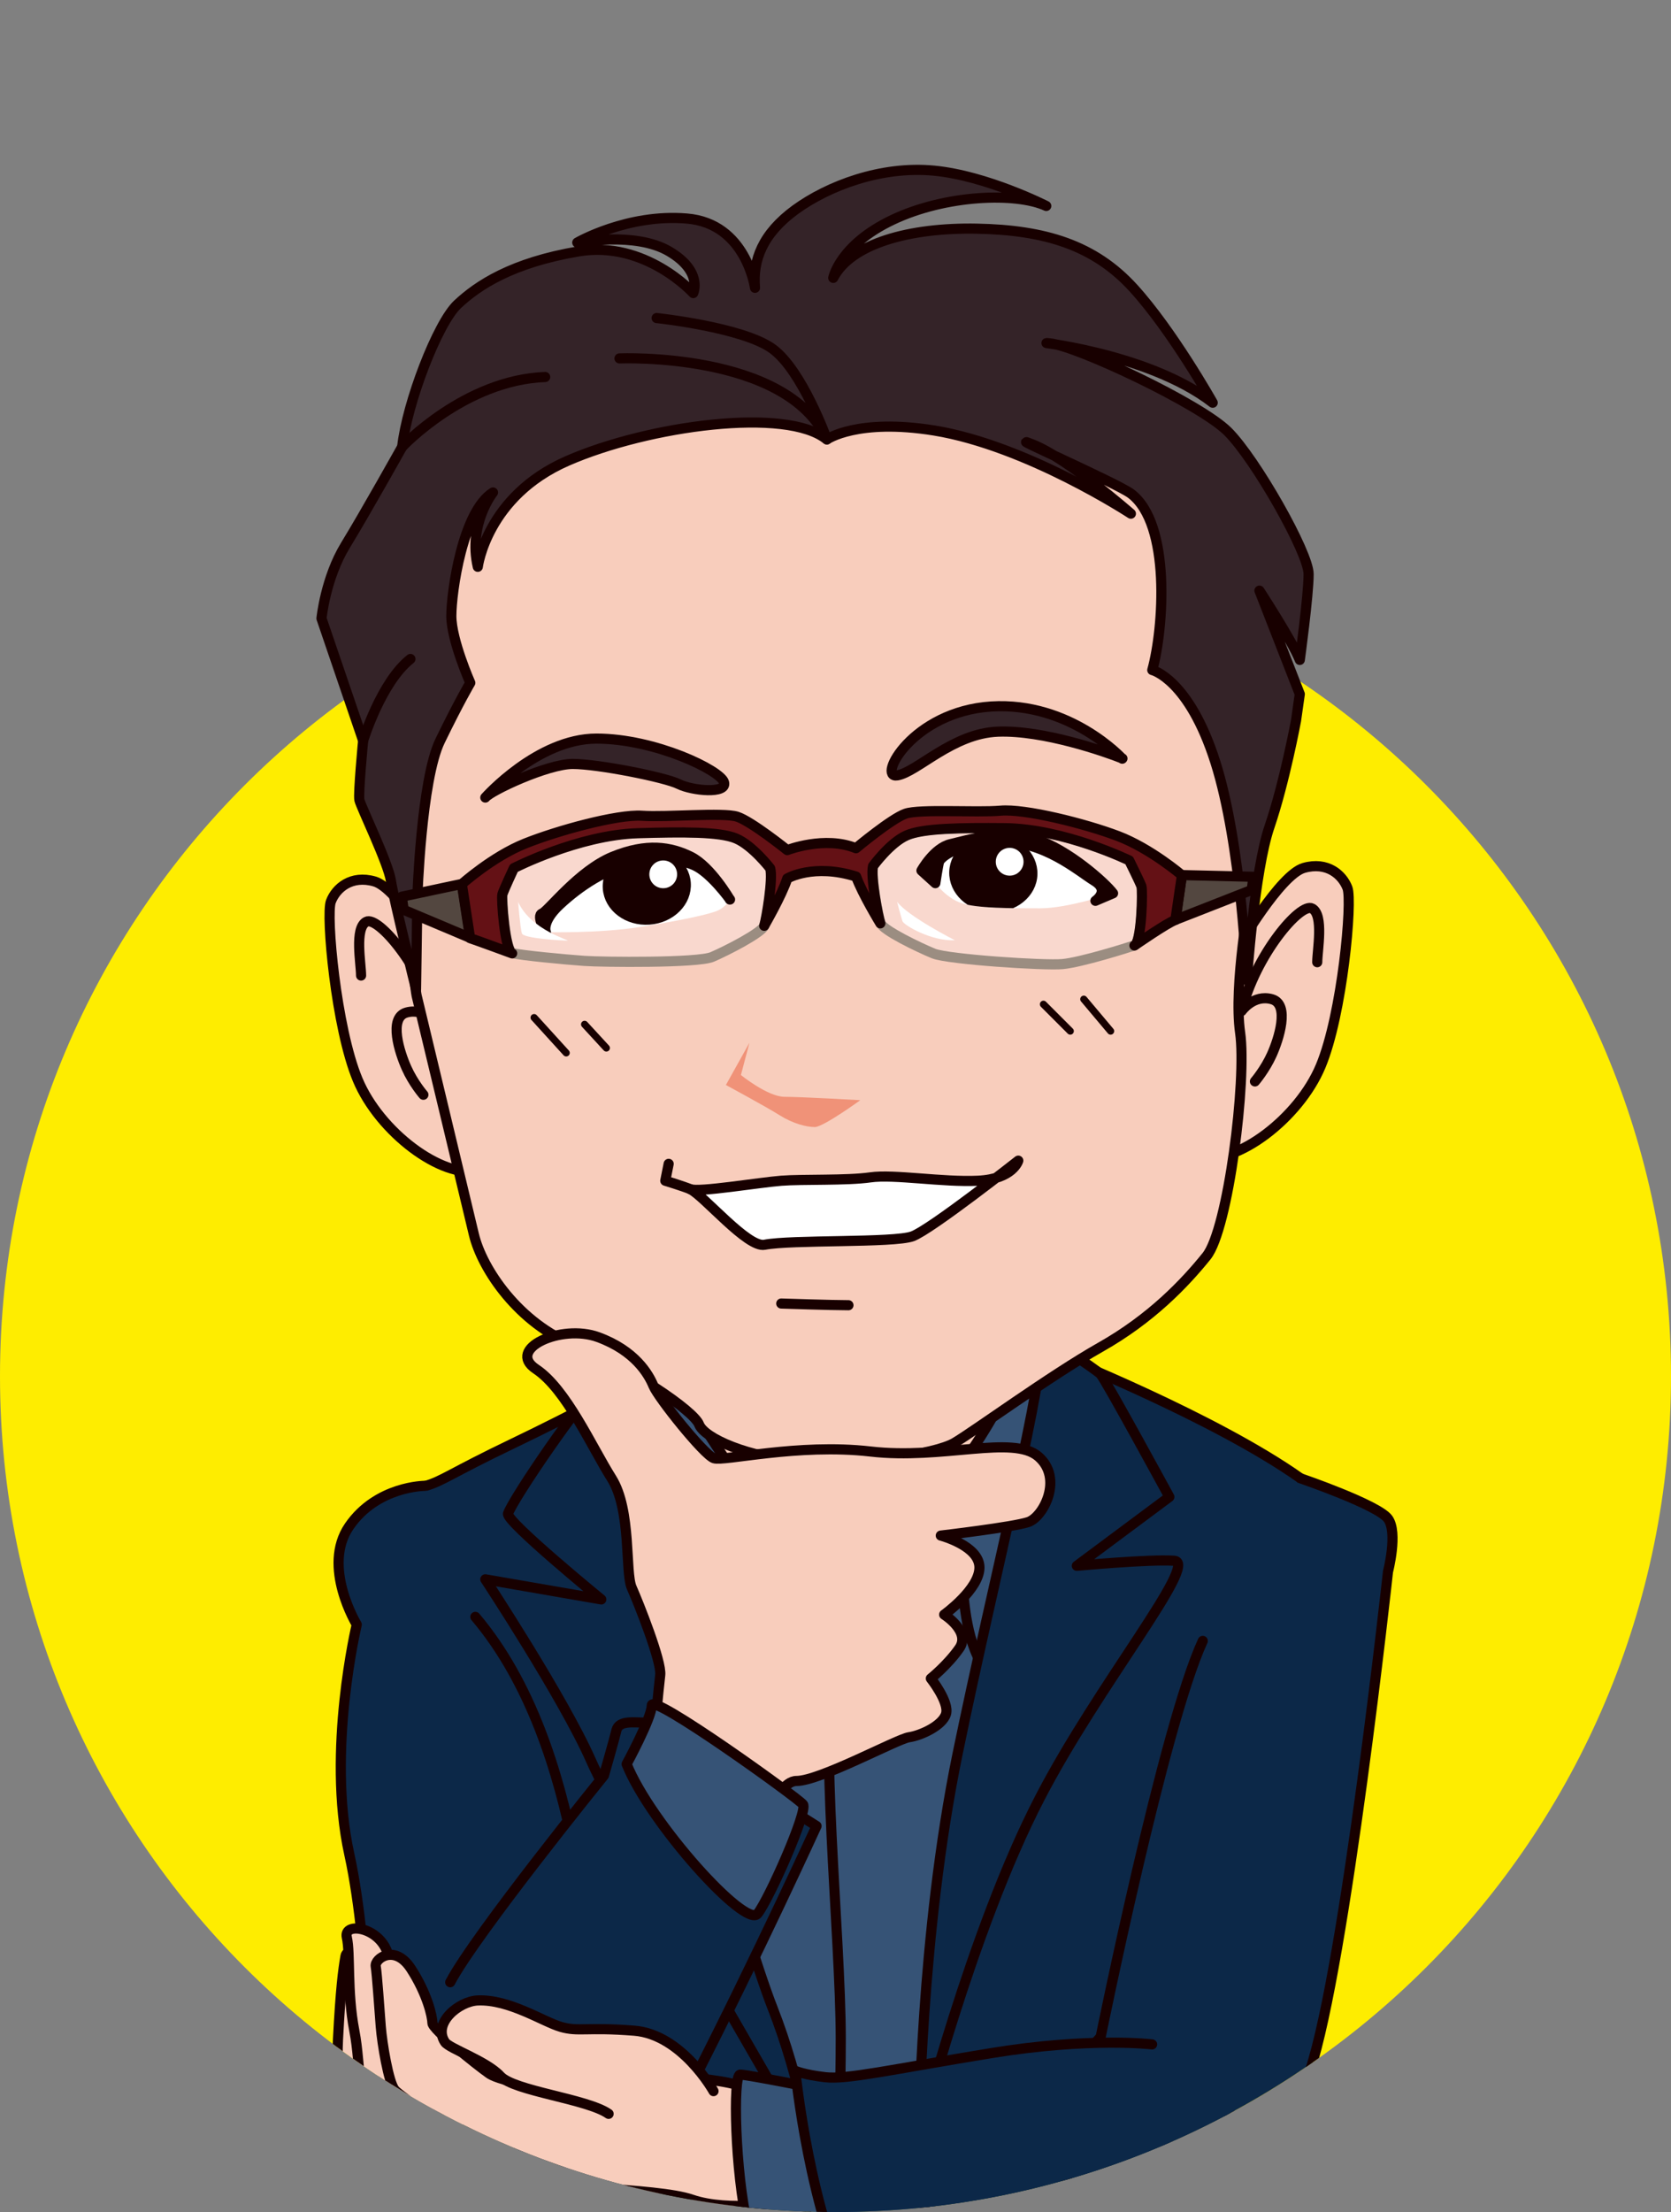 <?xml version="1.0" encoding="UTF-8"?>
<svg id="_レイヤー_2" data-name="レイヤー 2" xmlns="http://www.w3.org/2000/svg" xmlns:xlink="http://www.w3.org/1999/xlink" viewBox="0 0 89.04 117.82">
  <rect x="0" y="0" width="89.04" height="117.82" fill="#808080" stroke="none"/>
  <defs>
    <style>
      .cls-1, .cls-2, .cls-3 {
        fill: none;
      }

      .cls-4 {
        fill: #180000;
      }

      .cls-4, .cls-5, .cls-6, .cls-2, .cls-3, .cls-7, .cls-8, .cls-9, .cls-10, .cls-11, .cls-12 {
        stroke-linecap: round;
        stroke-linejoin: round;
      }

      .cls-4, .cls-5, .cls-6, .cls-2, .cls-3, .cls-7, .cls-8, .cls-9, .cls-10, .cls-12 {
        stroke: #180000;
      }

      .cls-4, .cls-5, .cls-6, .cls-3, .cls-7, .cls-8, .cls-9, .cls-10, .cls-11, .cls-12 {
        stroke-width: .54px;
      }

      .cls-5 {
        fill: #365376;
      }

      .cls-13 {
        fill: #feed00;
      }

      .cls-14 {
        clip-path: url(#clippath-1);
      }

      .cls-15 {
        clip-path: url(#clippath-2);
      }

      .cls-6, .cls-16 {
        fill: #fff;
      }

      .cls-2 {
        stroke-width: .38px;
      }

      .cls-17 {
        fill: #f09278;
      }

      .cls-7 {
        fill: #534740;
      }

      .cls-8 {
        fill: #f8cdbc;
      }

      .cls-9 {
        fill: #641115;
      }

      .cls-10 {
        fill: #342328;
      }

      .cls-11 {
        fill: #f9d8ce;
        stroke: #9b8d81;
      }

      .cls-18 {
        clip-path: url(#clippath);
      }

      .cls-12 {
        fill: #0c2848;
      }
    </style>
    <clipPath id="clippath">
      <path class="cls-1" d="M89.04,73.3c0,24.59-19.93,44.52-44.52,44.52S0,97.89,0,73.3,19.93,0,44.52,0s44.52,48.71,44.52,73.3Z"/>
    </clipPath>
    <clipPath id="clippath-1">
      <path class="cls-16" d="M29.36,49.05l-.27.6s2.82.07,4.97-.27c2.15-.34,3.69-.67,4.16-.87s.67-.6.67-.6c0,0-1.14-2.15-2.82-2.22-1.68-.07-2.85-.42-5.24,1.54-1.54,1.28-1.48,1.81-1.48,1.81Z"/>
    </clipPath>
    <clipPath id="clippath-2">
      <path class="cls-16" d="M49.84,47.04s.6.81,1.41,1.07c.81.27,2.62.27,4.16.27s3.89-.81,3.89-.81c0,0-2.01-2.01-4.57-2.55-2.55-.54-4.43.2-4.63.4s-1.21.54-.27,1.61Z"/>
    </clipPath>
  </defs>
  <g id="_イラスト" data-name="イラスト">
    <g>
      <path class="cls-13" d="M89.04,73.3c0,24.59-19.93,44.52-44.52,44.52S0,97.89,0,73.3,19.93,28.78,44.52,28.78s44.52,19.93,44.52,44.52Z"/>
      <g class="cls-18">
        <g>
          <path class="cls-8" d="M45.34,73.9c-7.8-.08-14.77,3.76-15.45,5.37-.67,1.61,7.39,10.61,16.12,11.15,8.73.54,17.19-10.07,17.06-10.88-.13-.81-5.24-5.51-17.73-5.64Z"/>
          <path class="cls-5" d="M47.22,89.75s-3.9-2.15-4.57-5.1c-.67-2.95-1.88-4.03-1.88-4.03,0,0-2.82-2.15-3.22-3.49s-1.48-4.3-1.48-4.3c0,0-3.36,4.16-5.91,5.24-2.55,1.07-4.3,6.04-4.3,6.04l4.16,32.64-3.63,20.6s5.24,2.95,7.65,3.49c2.42.54,13.43.94,14.24.67.8-.27,3.09-4.3,3.09-4.3l-4.16-47.46Z"/>
          <path class="cls-5" d="M44.54,89.62s2.55-2.55,3.22-5.24,1.07-3.63,1.07-3.63c0,0,4.97-3.22,6.31-7.12,0,0,10.88,5.64,11.55,5.91.67.27,2.01,8.73.13,15.45-1.88,6.72-4.7,19.48-4.7,19.48l3.49,24.36s-13.16,3.22-20.01,2.82l-2.01-4.03s.81-10.39.81-15.22.4-8.46.4-13.83-1.21-17.06-.27-18.94Z"/>
          <path class="cls-5" d="M40.78,80.62s-4.3-5.37-4.7-7.79c0,0-3.22,2.42-4.03,2.95s1.34,6.18,2.15,7.79c.81,1.61,1.07,7.12.54,7.25s2.15-.54,2.95-2.95.4-8.33,3.09-7.25Z"/>
          <path class="cls-5" d="M48.84,80.75s1.48-.4,2.15,1.34-.54,8.06,4.7,8.6c0,0,2.01-7.39,2.42-10.07.4-2.69-1.88-7.25-2.69-7.92l-.81-.67s-2.15,5.37-5.78,8.73Z"/>
          <path class="cls-12" d="M33.93,73.5s-1.61,8.73.81,16.66,8.73,23.37,8.6,24.71c-.14,1.34-4.43,32.55-4.43,32.55,0,0-11.82-2.69-15.31-5.24-3.49-2.55-1.48-4.43-1.48-4.43l4.57-18.04s1.61-5.37.67-7.79-6.31-16.92-6.45-22.16.8-10.34,1.75-10.61c.94-.27,1.34-.67,4.7-2.28,3.36-1.61,6.58-3.36,6.58-3.36Z"/>
          <path class="cls-12" d="M34.6,72.43s-1.88.81-2.69,1.34c-.8.54-4.56,6.03-4.84,6.85-.13.4,4.97,4.57,4.97,4.57l-6.18-1.07s4.16,6.31,5.64,9.67c1.48,3.36,9.67,17.33,11.82,21.09,0,0-.67-4.16-2.15-7.92-1.48-3.76-6.31-20.28-6.85-24.45s.27-10.07.27-10.07Z"/>
          <path class="cls-12" d="M22.64,79.14s-2.55,0-4.03,2.15c-1.48,2.15.4,5.24.4,5.24,0,0-1.61,6.72-.4,12.22,1.21,5.51.67,12.22,3.63,15.04,2.96,2.82,6.58,2.28,8.46.54,1.88-1.75,1.88-4.3,1.21-6.72-.67-2.42-.67-14.51-6.58-21.49"/>
          <path class="cls-12" d="M22.24,113.79s3.49,4.57,5.64,5.1c2.15.54,3.22.4,3.63.13.4-.27,2.15-1.75,5.51-8.33,3.36-6.58,6.49-13.43,6.49-13.43,0,0-8.64-5.51-9.18-5.51s-1.34-.13-1.48.4c-.13.54-.67,2.42-.67,2.42,0,0-6.85,8.46-8.19,11.01"/>
          <path class="cls-12" d="M48.97,113.84c0-.98,2.33-12.8,4.66-22.12,2.33-9.31,2.78-19.52,2.78-19.52,0,0,8.33,3.31,12.89,6.54,0,0,2.33,2.33,2.33,4.21s-4.12,18.72-5.19,22.12-1.07,12.18-1.07,12.18c0,0,3.58,16.3,4.03,18.27.45,1.97,2.87,7.34,2.87,7.34,0,0-12.09,5.1-15.85,5.37l-3.76.27s-3.13-25.61-3.67-34.65Z"/>
          <path class="cls-12" d="M55.51,71.04s2.87,1.88,3.13,2.15,3.67,6.54,3.67,6.54l-4.93,3.67s3.85-.36,5.19-.27c1.34.09-4.07,6.65-7.16,12.63-3.67,7.07-6.45,18.09-6.45,18.09,0,0,.09-10.83,2.06-20.41,1.97-9.58,4.75-20.33,4.48-22.39Z"/>
          <path class="cls-8" d="M23.45,51.16s-2.24-3.85-3.49-4.21c-1.25-.36-2.06.36-2.33,1.07s.27,6.72,1.43,9.49c1.16,2.78,4.48,5.28,6.45,4.84,1.97-.45-2.06-11.19-2.06-11.19Z"/>
          <path class="cls-3" d="M19.24,51.96c0-.63-.36-2.51.27-2.86.63-.36,3.05,2.51,3.76,5.46,0,0-.63-.9-1.61-.63-.98.27-.36,2.15,0,2.95.36.81.9,1.43.9,1.43"/>
          <path class="cls-8" d="M65.98,50.44s2.24-3.85,3.49-4.21c1.25-.36,2.06.36,2.33,1.07s-.27,6.72-1.43,9.49-4.48,5.28-6.45,4.84,2.06-11.19,2.06-11.19Z"/>
          <path class="cls-3" d="M70.19,51.25c0-.63.36-2.51-.27-2.86s-3.04,2.51-3.76,5.46c0,0,.63-.9,1.61-.63s.36,2.15,0,2.95-.9,1.43-.9,1.43"/>
          <path class="cls-8" d="M41.9,18.83s-11.73.63-15.94,4.92c-4.21,4.3-4.21,12.54-4.57,16.12-.36,3.58.72,12.8.81,13.16.09.36,2.6,10.84,3.05,12.72.45,1.88,2.42,4.75,5.37,5.91s6.36,3.49,6.63,4.21,2.6,1.79,5.55,1.97c2.95.18,6.98-.36,8.06-.99,1.07-.63,5.1-3.58,7.79-5.1,2.69-1.52,4.48-3.4,5.64-4.84s2.15-9.4,1.79-11.91c-.36-2.51.54-7.34.54-7.34,0,0,.72-13.61-3.22-20.68-3.94-7.07-12.45-8.51-21.49-8.15Z"/>
          <path class="cls-17" d="M39.93,55.55l-1.25,2.24s2.15,1.16,2.86,1.61c.72.45,1.43.63,1.88.63s2.42-1.43,2.42-1.43c0,0-3.13-.18-4.03-.18s-2.33-1.16-2.33-1.16l.45-1.7Z"/>
          <path class="cls-6" d="M36.79,63.34c.45.18,3.67-.36,4.84-.45,1.16-.09,3.49,0,4.75-.18,1.25-.18,3.85.27,5.73.18,1.88-.09,2.15-1.07,2.15-1.07,0,0-4.66,3.67-5.64,4.03-.99.36-6.47.17-7.88.45-.9.18-3.22-2.6-3.94-2.95"/>
          <path class="cls-3" d="M35.63,61.99l-.18.9s.89.27,1.34.45"/>
          <path class="cls-3" d="M41.63,69.43s2.69.09,3.58.09"/>
          <g>
            <line class="cls-2" x1="28.46" y1="54.2" x2="30.17" y2="56.08"/>
            <line class="cls-2" x1="31.15" y1="54.56" x2="32.31" y2="55.82"/>
            <line class="cls-2" x1="55.6" y1="53.49" x2="57.03" y2="54.92"/>
            <line class="cls-2" x1="57.75" y1="53.22" x2="59.18" y2="54.92"/>
          </g>
          <path class="cls-8" d="M34.82,92.89s.27-2.95.36-3.67-1.16-3.85-1.52-4.66,0-4.12-1.07-5.82-2.42-4.75-4.03-5.82c-1.61-1.07,1.34-2.42,3.31-1.7,1.97.72,2.69,1.97,2.95,2.6s2.69,3.67,3.22,3.85,4.48-.8,8.33-.36c3.85.45,7.61-.9,8.96.27,1.34,1.16.27,3.22-.54,3.49s-4.66.72-4.66.72c0,0,2.06.54,2.06,1.7s-1.88,2.51-1.88,2.51c0,0,1.43.9.81,1.79s-1.52,1.61-1.52,1.61c0,0,.99,1.25.81,1.88-.18.63-1.34,1.16-1.97,1.25-.63.09-4.75,2.33-6,2.33s-2.15,3.85-2.15,3.85l-5.46-5.82Z"/>
          <path class="cls-5" d="M33.39,93.96s1.34-2.46,1.34-3.13,7.79,4.93,8.06,5.28-1.79,5.01-2.42,5.82-5.73-4.83-6.98-7.97Z"/>
          <path class="cls-8" d="M23.58,114.53s-3.43-1.68-4.23-2.08-1.48-1.14-1.34-3.83.27-3.69.4-4.43,2.28.6,2.22,1.95c-.07,1.34.47,3.43.81,3.76s1.88,1.88,1.88,1.88l.27,2.75Z"/>
          <g>
            <path class="cls-8" d="M41.92,117.29s-3.09.54-5.04-.13c-1.95-.67-7.99-.54-11.15-1.41-3.16-.87-4.03-2.22-5.44-3.22-1.41-1.01-1.01-2.28-1.41-4.37-.4-2.08-.2-4.1-.4-4.97-.2-.87,1.88-.54,2.22,1.01s.74,3.69.74,3.69c0,0,.67,2.42,2.62,3.43,1.95,1.01,4.77-1.28,6.78-1.01,2.02.27,6.18.13,8.46.74,2.28.6,2.69.67,3.22.67s-.6,5.57-.6,5.57Z"/>
            <path class="cls-8" d="M24.05,113.39s-2.69-1.68-3.02-2.08-.67-2.48-.74-3.36-.2-2.82-.27-3.22c-.07-.4,1.01-1.21,1.88.13.87,1.34,1.14,2.55,1.14,2.89s2.35,2.22,3.02,2.69,3.36.81,3.36.81"/>
            <path class="cls-8" d="M38.02,111.38s-1.68-3.02-4.23-3.22-2.96.07-3.9-.2c-.94-.27-2.75-1.48-4.43-1.41-1.01.04-2.42,1.21-1.75,2.22.22.34,2.22,1.01,2.95,1.81s4.63,1.21,5.77,2.01"/>
          </g>
          <path class="cls-5" d="M43.87,111.31s-4.03-.81-4.43-.81-.27,5.24.4,8.06l5.04-.13-1.01-7.12Z"/>
          <path class="cls-12" d="M69.3,78.74s4.12,1.41,4.66,2.15,0,2.82,0,2.82c0,0-2.28,20.95-4.16,26.59-1.88,5.64-1.21,7.32-2.62,7.52-1.41.2-9.27,1.21-10.61-2.28-1.34-3.49,2.08-7.05,2.08-7.05,0,0,3.36-16.59,5.44-21.09"/>
          <path class="cls-12" d="M61.39,108.89s-3.29-.4-8.6.47c-5.31.87-7.66,1.41-8.8,1.28-1.14-.13-1.61-.34-1.61-.34,0,0,.74,7.59,3.22,12.36l6.85-3.29s4.23.67,9.07.13,6.85-.87,7.19-1.48-.34-3.02-.34-3.02"/>
          <path class="cls-10" d="M59.8,40.41s-2.78-3.04-6.98-2.78c-4.21.27-6.09,3.85-5.01,3.67,1.07-.18,2.95-2.24,5.37-2.33,2.42-.09,5.73,1.07,6.63,1.43Z"/>
          <path class="cls-10" d="M25.87,42.47s2.78-3.13,5.91-3.13,6.63,1.7,6.8,2.33c.18.63-1.7.45-2.42.09-.72-.36-4.3-1.07-5.64-1.07s-4.39,1.43-4.66,1.79Z"/>
          <path class="cls-10" d="M44.07,23.4s1.62-1.13,5.71-.47c4.97.81,10.48,4.43,10.48,4.43,0,0-3.36-2.95-5.24-3.69-1.88-.74,4.49,2.06,5.24,2.62,2.15,1.61,1.75,7.19,1.14,9.4,0,0,1.95.47,3.36,4.9,1.41,4.43,1.68,11.62,1.68,11.62,0,0,.4-5.84,1.21-8.19.8-2.35,1.41-5.64,1.41-5.64l.2-1.41-2.15-5.51s1.75,2.69,2.15,3.69c0,0,.47-3.43.47-4.57s-2.82-6.11-4.3-7.59-8.06-4.57-9.47-4.7c-1.41-.13,5.1.4,8.66,3.16,0,0-2.15-3.83-4.23-6.11-2.08-2.28-4.7-3.09-8.33-3.16-3.63-.07-6.72.81-7.66,2.62,0,0,.34-1.75,3.16-3.09,2.82-1.34,6.58-1.48,8.19-.74,0,0-3.16-1.61-5.98-1.88-2.82-.27-5.64.81-7.39,2.08-1.75,1.28-2.28,2.69-2.15,4.16,0,0-.47-3.43-3.63-3.69-3.16-.27-5.84,1.28-5.84,1.28,0,0,3.09-.6,4.9.47,1.81,1.07,1.28,2.22,1.28,2.22,0,0-2.55-2.82-6.11-2.22-3.56.6-5.37,1.81-6.45,2.82-1.07,1.01-2.69,5.24-2.95,7.59,0,0-1.95,3.49-3.02,5.24s-1.28,3.9-1.28,3.9l2.22,6.51s-.27,2.82-.2,3.16,1.54,3.36,1.68,4.3,1.34,5.78,1.34,5.78l.07-4.9s.2-6.25,1.21-8.33c1.01-2.08,1.61-3.09,1.61-3.09,0,0-1.01-2.28-1.01-3.56s.6-5.57,2.22-6.58c0,0-1.34,1.68-.81,3.96,0,0,.47-3.76,4.77-5.64s11.69-2.89,13.83-1.14Z"/>
          <g>
            <g>
              <path class="cls-11" d="M46.53,46.12c-.14.55.26,2.68.39,3.05.13.38,2.05,1.3,2.83,1.62.78.31,5.89.65,6.87.56.98-.09,3.47-.87,3.84-1,.38-.13.45-2.94.37-3.16-.08-.22-.65-1.37-.65-1.37,0,0-3.47-1.69-6.64-1.72-2.35-.02-4.36,0-5.23.39-.88.39-1.78,1.63-1.78,1.63Z"/>
              <polygon class="cls-7" points="62.98 46.61 62.64 48.99 66.7 47.4 66.79 46.7 62.98 46.61"/>
              <path class="cls-11" d="M41.06,46.23c.16.55-.2,2.69-.32,3.06-.12.38-2.02,1.35-2.79,1.68-.77.33-5.84.28-6.82.21-.98-.07-3.45-.3-3.83-.42-.38-.12-.59-2.93-.52-3.15.07-.23.61-1.39.61-1.39,0,0,3.43-1.77,6.6-1.86,2.36-.07,4.36-.09,5.24.28.88.37,1.82,1.59,1.82,1.59Z"/>
              <polygon class="cls-7" points="24.62 47.08 25.07 49.96 21.51 48.46 21.41 47.76 24.62 47.08"/>
              <path class="cls-9" d="M45.61,45.18s1.89-1.58,2.64-1.84c.75-.26,3.76-.05,5.06-.16,1.3-.12,4.52.69,6.26,1.35s3.41,2.09,3.41,2.09l-.35,2.38c-.45.16-2.18,1.36-2.18,1.36.38-.13.45-2.94.37-3.16-.08-.22-.65-1.37-.65-1.37,0,0-3.47-1.69-6.64-1.72-2.35-.02-4.36,0-5.23.39-.88.39-1.78,1.63-1.78,1.63-.14.55.26,2.68.39,3.05,0,0-.97-1.59-1.29-2.49-2.27-.72-3.67.1-3.67.1-.29.9-1.23,2.52-1.23,2.52.12-.38.48-2.51.32-3.06,0,0-.94-1.22-1.82-1.59-.88-.37-2.88-.35-5.24-.28-3.17.1-6.6,1.86-6.6,1.86,0,0-.54,1.16-.61,1.39-.07.23.14,3.03.52,3.15,0,0-1.79-.66-2.24-.81l-.44-2.88s1.64-1.47,3.37-2.16c1.72-.69,4.92-1.57,6.23-1.48,1.31.09,4.31-.19,5.07.05.75.24,2.67,1.78,2.67,1.78,0,0,2-.78,3.66-.1Z"/>
            </g>
            <path class="cls-16" d="M47.8,48.03s.22.84.29,1.04c.07.2,1.52,1.07,2.79,1.01,0,0-2.5-1.27-3.08-2.05Z"/>
          </g>
          <g>
            <path class="cls-16" d="M29.36,49.05l-.27.6s2.82.07,4.97-.27c2.15-.34,3.69-.67,4.16-.87s.67-.6.67-.6c0,0-1.14-2.15-2.82-2.22-1.68-.07-2.85-.42-5.24,1.54-1.54,1.28-1.48,1.81-1.48,1.81Z"/>
            <g class="cls-14">
              <path class="cls-4" d="M36.54,47.03c.07,1-.8,1.87-1.95,1.95-1.15.08-2.13-.67-2.2-1.66-.07-1,.8-1.87,1.95-1.95,1.15-.08,2.13.67,2.2,1.66Z"/>
            </g>
          </g>
          <path class="cls-4" d="M38.89,47.91s-1.01-1.75-2.08-2.28-2.35-.74-4.16,0c-1.81.74-3.43,2.89-3.76,3.02-.34.13.2,1.01.2,1.01,0,0-.27-.54.74-1.48,1.01-.94,2.48-1.95,3.83-2.15s2.48-.34,3.36.07,1.88,1.81,1.88,1.81Z"/>
          <g>
            <path class="cls-16" d="M49.84,47.04s.6.81,1.41,1.07c.81.27,2.62.27,4.16.27s3.89-.81,3.89-.81c0,0-2.01-2.01-4.57-2.55-2.55-.54-4.43.2-4.63.4s-1.21.54-.27,1.61Z"/>
            <g class="cls-15">
              <path class="cls-4" d="M55.01,46.57c-.03,1-.99,1.78-2.14,1.75-1.15-.04-2.05-.88-2.02-1.88.03-1,.99-1.78,2.14-1.75,1.15.04,2.05.88,2.02,1.88Z"/>
            </g>
          </g>
          <path class="cls-4" d="M49.84,47.04l-.74-.67s.67-1.21,1.55-1.41,2.75-.81,4.5-.27c1.75.54,3.76,2.35,4.16,2.89l-.94.4s.81-.54-.07-1.07c-.87-.54-2.7-2.15-5.04-2.08-2.34.07-3.16.87-3.22,1.07s-.2,1.14-.2,1.14Z"/>
          <circle class="cls-16" cx="53.8" cy="45.9" r=".74"/>
          <path class="cls-16" d="M36.08,46.57c0,.41-.33.74-.74.74s-.74-.33-.74-.74.33-.74.74-.74.74.33.74.74Z"/>
          <path class="cls-16" d="M27.61,48.04s.11,1.41.2,1.68c.1.27,2.19.38,2.42.38.23,0-1.94-.54-2.62-2.06Z"/>
          <path class="cls-3" d="M19.35,39.45s.95-3.11,2.52-4.35"/>
          <path class="cls-3" d="M21.43,23.8s3.33-3.56,7.62-3.72"/>
          <path class="cls-3" d="M33.01,19.09s8.9-.37,11.05,4.31c0,0-1.31-3.65-2.88-4.81-1.57-1.16-6.19-1.65-6.19-1.65"/>
        </g>
      </g>
    </g>
  </g>
</svg>